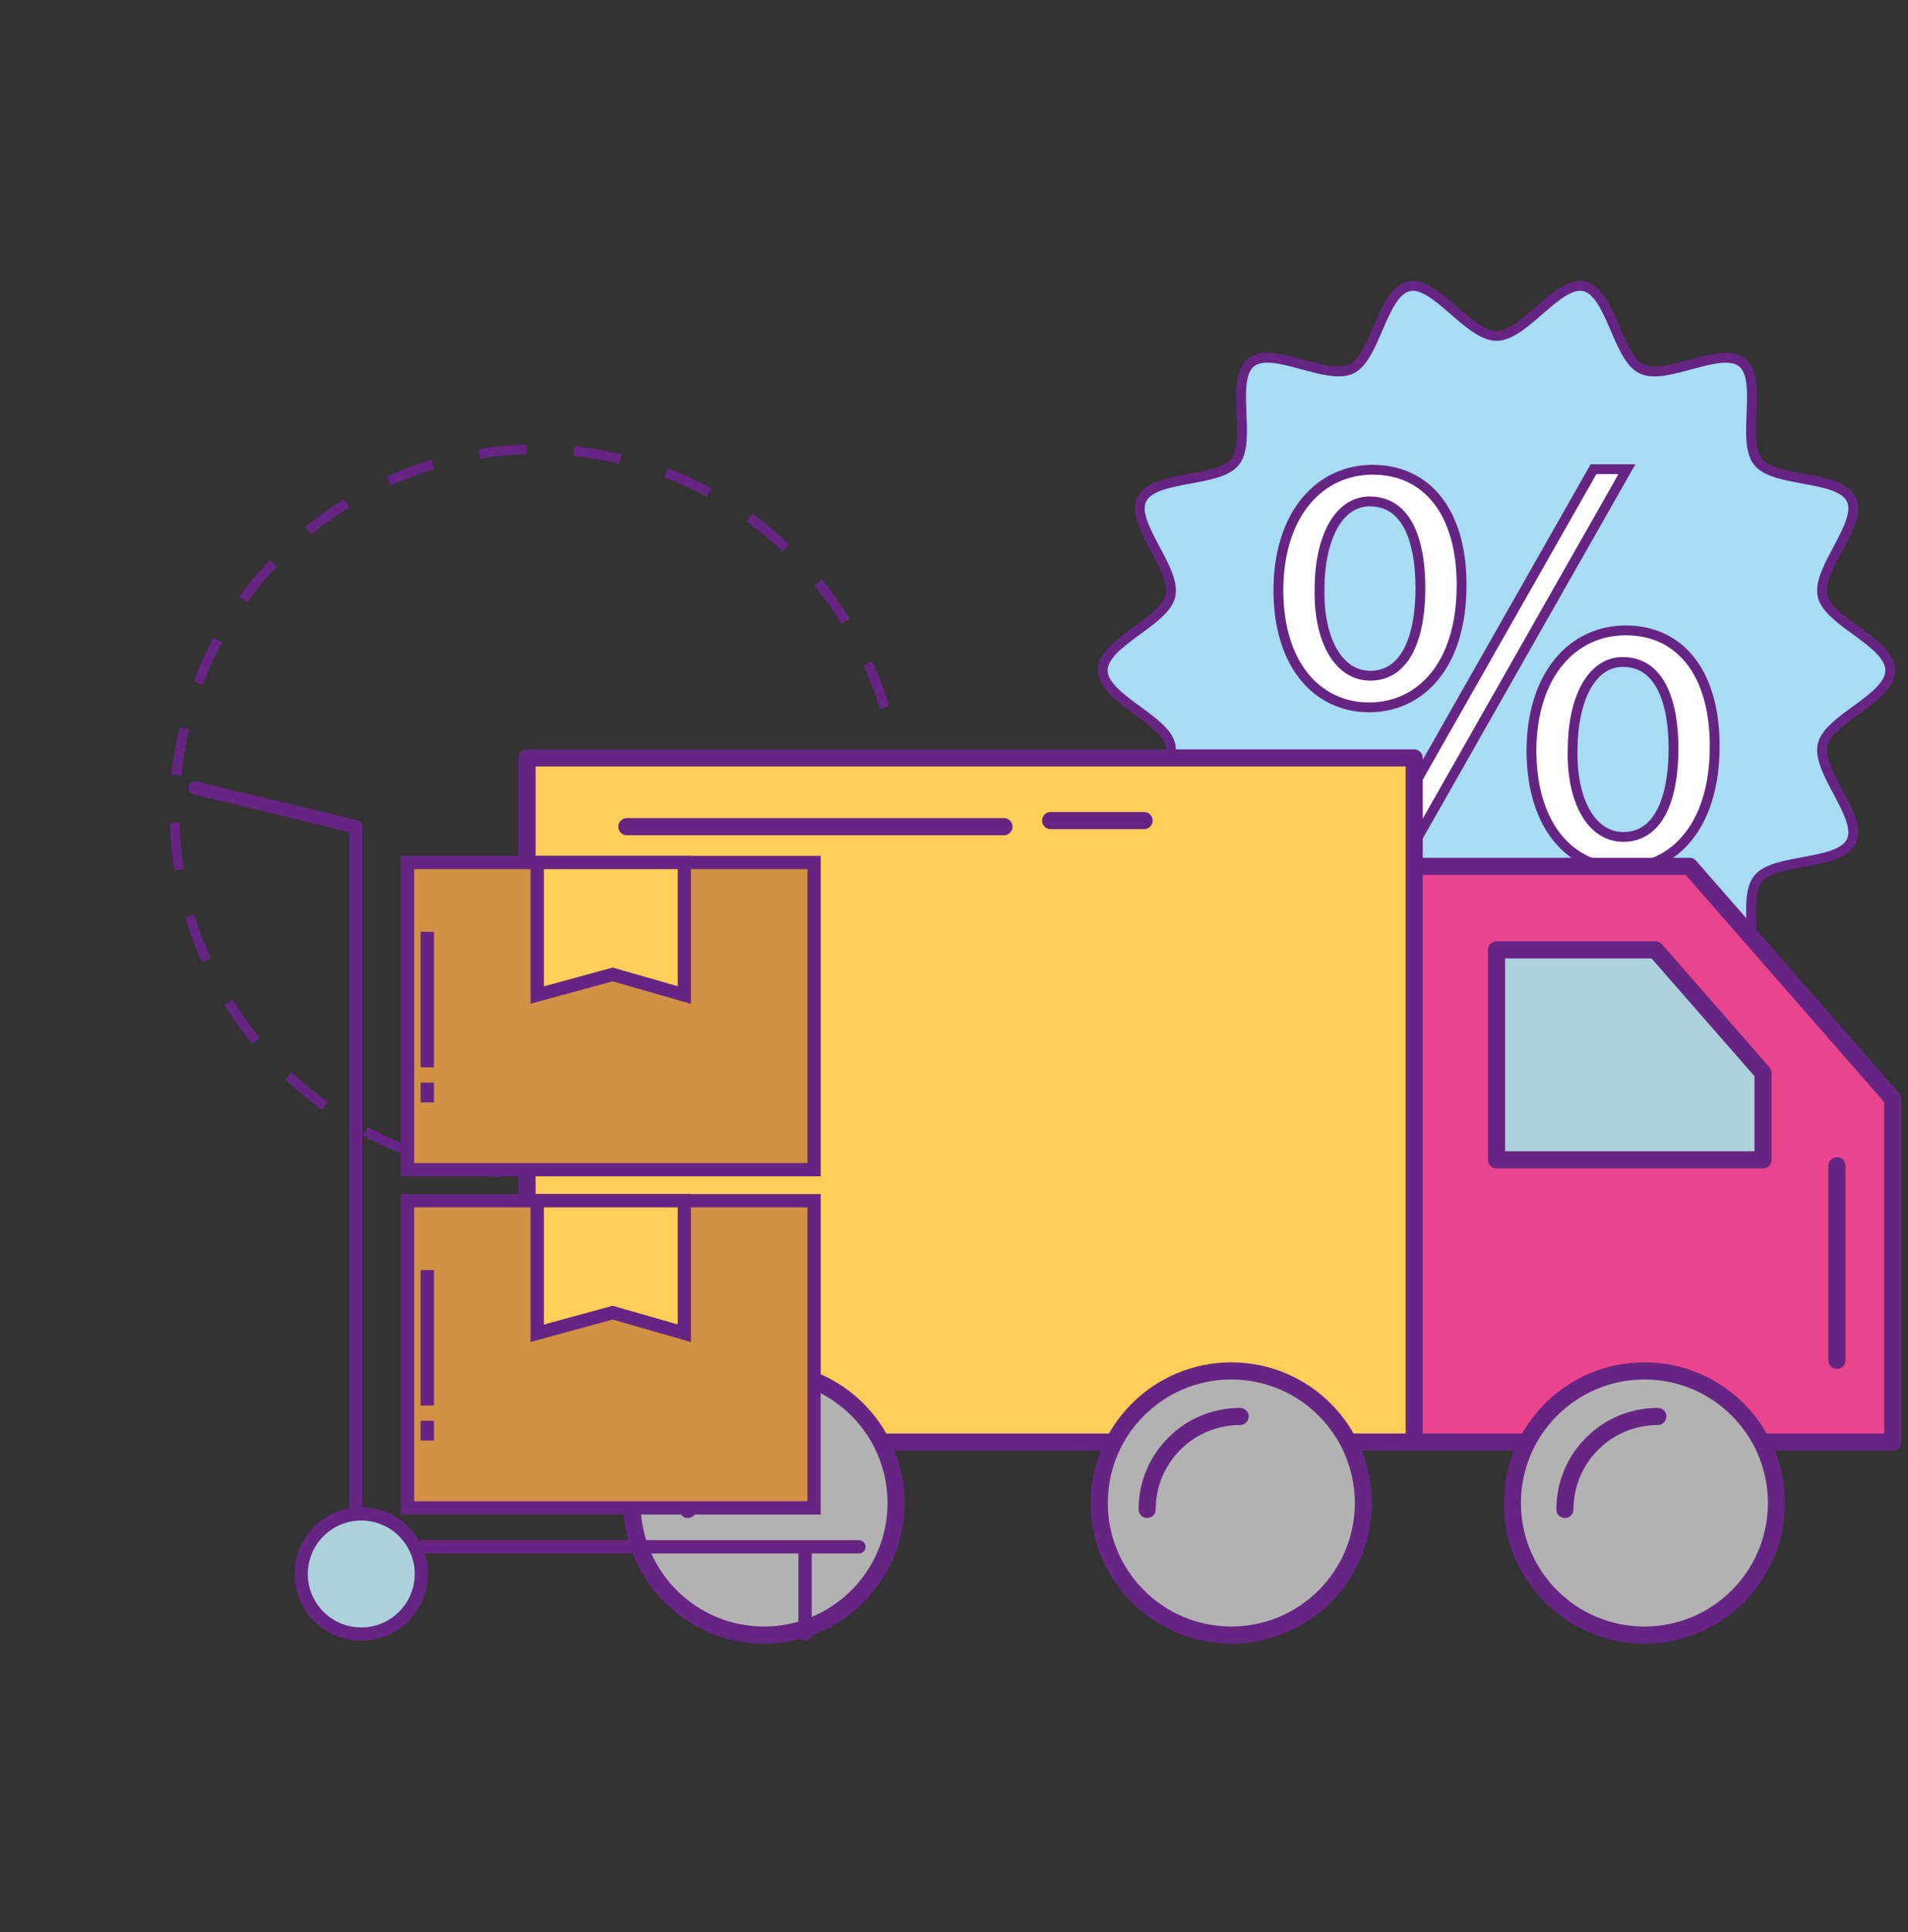 <svg width="80" height="81" viewBox="0 0 80 81" fill="none" xmlns="http://www.w3.org/2000/svg">
<rect x="0" y="0" width="80" height="81" fill="#333333" stroke="none"/>
<path d="M30.517 46.968C37.659 42.554 39.871 33.185 35.457 26.043C31.042 18.901 21.674 16.689 14.532 21.104C7.39 25.518 5.178 34.886 9.592 42.028C14.006 49.171 23.375 51.382 30.517 46.968Z" stroke="#662483" stroke-width="0.408" stroke-miterlimit="10" stroke-dasharray="1.99 1.99"/>
<path d="M79.257 28.103C79.257 29.271 76.668 30.132 76.42 31.225C76.163 32.353 78.116 34.251 77.625 35.269C77.126 36.303 74.42 35.956 73.71 36.844C72.997 37.738 73.935 40.298 73.042 41.011C72.153 41.72 69.866 40.239 68.832 40.739C67.813 41.23 67.549 43.946 66.421 44.202C65.328 44.45 63.915 42.124 62.747 42.124C61.579 42.124 60.166 44.451 59.074 44.202C57.945 43.946 57.681 41.23 56.663 40.739C55.629 40.239 53.342 41.72 52.453 41.011C51.56 40.298 52.498 37.737 51.784 36.844C51.074 35.955 48.369 36.303 47.87 35.269C47.379 34.251 49.332 32.353 49.075 31.225C48.827 30.132 46.237 29.271 46.237 28.103C46.237 26.935 48.827 26.073 49.075 24.981C49.332 23.852 47.379 21.956 47.87 20.937C48.369 19.903 51.075 20.25 51.784 19.361C52.498 18.469 51.56 15.908 52.453 15.195C53.342 14.485 55.629 15.966 56.663 15.467C57.681 14.976 57.945 12.26 59.074 12.003C60.166 11.755 61.579 14.082 62.747 14.082C63.915 14.082 65.328 11.755 66.421 12.003C67.549 12.26 67.813 14.976 68.832 15.467C69.866 15.966 72.153 14.486 73.042 15.195C73.935 15.908 72.997 18.469 73.71 19.362C74.42 20.25 77.126 19.903 77.625 20.938C78.116 21.956 76.163 23.852 76.42 24.981C76.668 26.073 79.257 26.935 79.257 28.103Z" fill="#A8DCF5" stroke="#662483" stroke-width="0.412" stroke-miterlimit="10" stroke-linecap="round" stroke-linejoin="round"/>
<path d="M61.283 24.523C61.283 27.953 59.507 29.654 57.404 29.654C55.351 29.654 53.624 28.028 53.6 24.773C53.6 21.52 55.352 19.693 57.554 19.693C59.806 19.693 61.283 21.445 61.283 24.523ZM55.327 24.674C55.277 26.751 56.078 28.327 57.455 28.327C58.906 28.327 59.556 26.776 59.556 24.65C59.556 22.647 58.981 21.02 57.429 21.02C56.078 21.02 55.327 22.647 55.327 24.674ZM57.228 36.537L66.814 19.669H68.215L58.63 36.537H57.228ZM71.895 31.281C71.895 34.71 70.118 36.411 68.016 36.411C65.963 36.411 64.237 34.784 64.211 31.506C64.211 28.253 65.963 26.426 68.165 26.426C70.418 26.426 71.895 28.177 71.895 31.281ZM65.938 31.432C65.888 33.509 66.689 35.085 68.065 35.085C69.518 35.085 70.168 33.533 70.168 31.381C70.168 29.404 69.592 27.751 68.04 27.751C66.689 27.752 65.938 29.379 65.938 31.432Z" fill="white" stroke="#662483" stroke-width="0.412" stroke-miterlimit="10"/>
<path d="M70.842 36.318H58.254V60.453H79.36V46.066L70.842 36.318Z" fill="#E9458C" stroke="#662483" stroke-width="0.718" stroke-miterlimit="10" stroke-linecap="round" stroke-linejoin="round"/>
<path d="M73.921 48.621V44.98L69.412 39.82H62.748V48.621H73.921Z" fill="#ACD1DB" stroke="#662483" stroke-width="0.718" stroke-miterlimit="10" stroke-linecap="round" stroke-linejoin="round"/>
<path d="M59.295 31.774H22.098V60.453H59.295V31.774Z" fill="#FECE58" stroke="#662483" stroke-width="0.718" stroke-miterlimit="10" stroke-linecap="round" stroke-linejoin="round"/>
<path d="M37.572 63.007C37.572 66.066 35.093 68.545 32.036 68.545C28.978 68.545 26.498 66.066 26.498 63.007C26.498 59.95 28.978 57.471 32.036 57.471C35.093 57.471 37.572 59.95 37.572 63.007Z" fill="#B2B2B2" stroke="#662483" stroke-width="0.718" stroke-miterlimit="10" stroke-linecap="round" stroke-linejoin="round"/>
<path d="M28.842 63.276C28.842 61.124 30.587 59.38 32.739 59.38L28.842 63.276Z" fill="#B2B2B2"/>
<path d="M28.842 63.276C28.842 61.124 30.587 59.38 32.739 59.38" stroke="#662483" stroke-width="0.718" stroke-miterlimit="10" stroke-linecap="round" stroke-linejoin="round"/>
<path d="M74.485 63.007C74.485 66.066 72.006 68.545 68.948 68.545C65.89 68.545 63.411 66.066 63.411 63.007C63.411 59.95 65.89 57.471 68.948 57.471C72.006 57.471 74.485 59.95 74.485 63.007Z" fill="#B2B2B2" stroke="#662483" stroke-width="0.718" stroke-miterlimit="10" stroke-linecap="round" stroke-linejoin="round"/>
<path d="M57.165 63.007C57.165 66.066 54.685 68.545 51.627 68.545C48.569 68.545 46.09 66.066 46.09 63.007C46.09 59.95 48.569 57.471 51.627 57.471C54.685 57.471 57.165 59.95 57.165 63.007Z" fill="#B2B2B2" stroke="#662483" stroke-width="0.718" stroke-miterlimit="10" stroke-linecap="round" stroke-linejoin="round"/>
<path d="M26.284 34.655H42.095" stroke="#662483" stroke-width="0.718" stroke-miterlimit="10" stroke-linecap="round" stroke-linejoin="round"/>
<path d="M77.019 57.029V48.869" stroke="#662483" stroke-width="0.718" stroke-miterlimit="10" stroke-linecap="round" stroke-linejoin="round"/>
<path d="M44.053 34.4H47.97" stroke="#662483" stroke-width="0.718" stroke-miterlimit="10" stroke-linecap="round" stroke-linejoin="round"/>
<path d="M48.098 63.276C48.098 61.124 49.843 59.38 51.995 59.38L48.098 63.276Z" fill="#B2B2B2"/>
<path d="M48.098 63.276C48.098 61.124 49.843 59.38 51.995 59.38" stroke="#662483" stroke-width="0.718" stroke-miterlimit="10" stroke-linecap="round" stroke-linejoin="round"/>
<path d="M65.615 63.276C65.615 61.124 67.36 59.38 69.512 59.38L65.615 63.276Z" fill="#B2B2B2"/>
<path d="M65.615 63.276C65.615 61.124 67.36 59.38 69.512 59.38" stroke="#662483" stroke-width="0.718" stroke-miterlimit="10" stroke-linecap="round" stroke-linejoin="round"/>
<path d="M34.132 50.336H17.086V63.212H34.132V50.336Z" fill="#D29144" stroke="#662483" stroke-width="0.556" stroke-miterlimit="10"/>
<path d="M28.692 55.891L25.686 55.029L22.527 55.891V50.336H28.692V55.891Z" fill="#FECE58" stroke="#662483" stroke-width="0.556" stroke-miterlimit="10"/>
<path d="M17.916 53.241V58.923" stroke="#662483" stroke-width="0.556" stroke-miterlimit="10"/>
<path d="M17.916 59.562V60.392" stroke="#662483" stroke-width="0.556" stroke-miterlimit="10"/>
<path d="M34.132 36.158H17.086V49.035H34.132V36.158Z" fill="#D29144" stroke="#662483" stroke-width="0.556" stroke-miterlimit="10"/>
<path d="M28.692 41.713L25.686 40.85L22.527 41.713V36.158H28.692V41.713Z" fill="#FECE58" stroke="#662483" stroke-width="0.556" stroke-miterlimit="10"/>
<path d="M17.916 39.063V44.746" stroke="#662483" stroke-width="0.556" stroke-miterlimit="10"/>
<path d="M17.916 45.384V46.214" stroke="#662483" stroke-width="0.556" stroke-miterlimit="10"/>
<path d="M36.015 64.846H14.922V34.667L8.18 33.031" stroke="#662483" stroke-width="0.556" stroke-miterlimit="10" stroke-linecap="round" stroke-linejoin="round"/>
<path d="M17.667 65.983C17.667 67.374 16.539 68.502 15.148 68.502C13.756 68.502 12.628 67.374 12.628 65.983C12.628 64.592 13.756 63.464 15.148 63.464C16.539 63.464 17.667 64.592 17.667 65.983Z" fill="#ACD1DB" stroke="#662483" stroke-width="0.556" stroke-miterlimit="10" stroke-linecap="round" stroke-linejoin="round"/>
<path d="M33.756 68.502V64.853" stroke="#662483" stroke-width="0.556" stroke-miterlimit="10" stroke-linecap="round" stroke-linejoin="round"/>
</svg>
